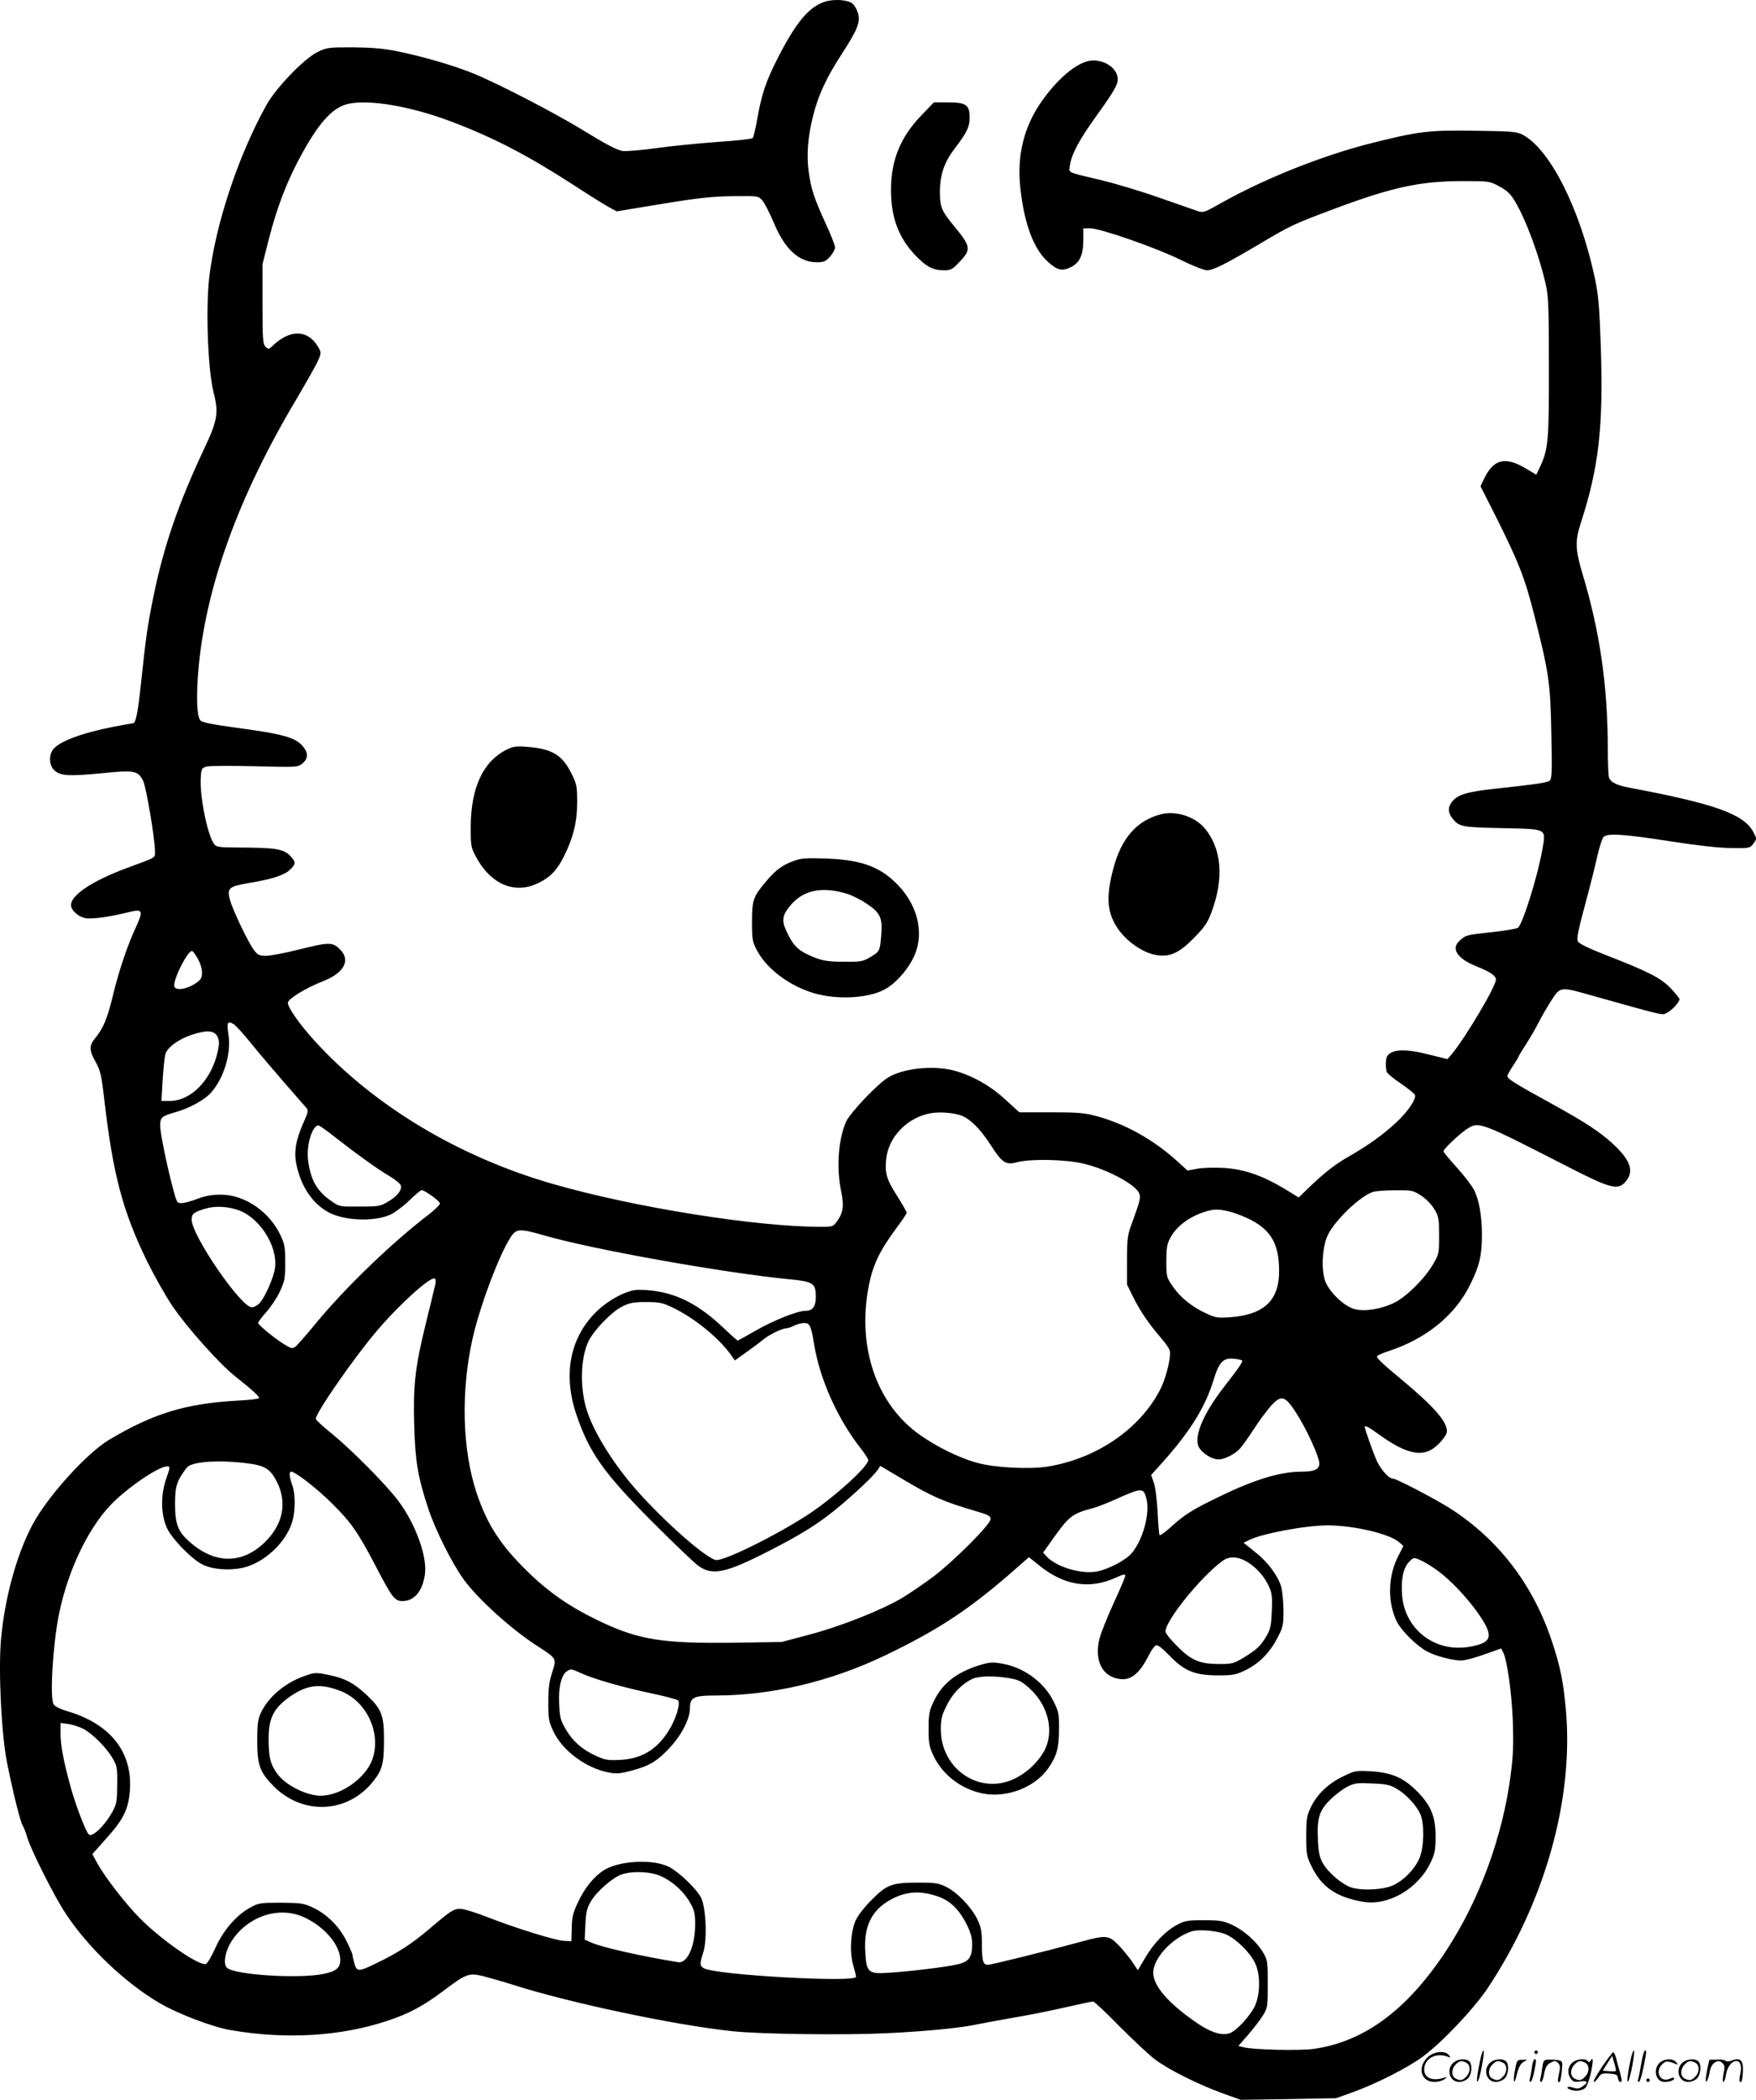 <?xml version="1.0" encoding="UTF-8"?>
<svg xmlns="http://www.w3.org/2000/svg" version="1.0" viewBox="0 0 1004.406 1200.77" preserveAspectRatio="xMidYMid meet">
  <g transform="translate(-0.368,1200.56) scale(0.1,-0.1)" fill="#000000" stroke="none">
    <path d="M4722 11996 c-92 -30 -166 -119 -271 -325 -67 -132 -91 -204 -116 -346 -10 -55 -21 -104 -26 -109 -4 -5 -94 -15 -201 -22 -106 -8 -262 -23 -347 -35 -85 -12 -173 -19 -195 -17 -29 4 -87 33 -201 103 -169 105 -500 277 -650 339 -112 46 -290 98 -437 128 -85 17 -149 22 -258 23 -139 0 -147 -1 -202 -28 -75 -37 -238 -206 -291 -303 -162 -292 -292 -685 -327 -989 -20 -183 -7 -528 26 -656 29 -115 22 -158 -56 -323 -145 -307 -232 -560 -289 -844 -34 -167 -43 -231 -71 -495 -17 -164 -30 -227 -45 -227 -2 0 -52 -9 -110 -20 -186 -36 -317 -86 -349 -132 -25 -35 -20 -90 8 -117 35 -33 85 -35 274 -17 186 19 205 15 235 -45 17 -36 67 -330 67 -400 0 -41 13 -33 -155 -95 -201 -74 -325 -156 -325 -214 0 -30 42 -68 84 -75 34 -7 141 8 248 35 77 19 82 8 42 -80 -50 -107 -98 -247 -134 -395 -32 -134 -55 -188 -101 -245 -37 -44 -36 -70 2 -138 27 -48 33 -73 50 -221 49 -422 105 -633 243 -916 41 -83 105 -197 144 -255 82 -122 270 -333 361 -405 100 -79 141 -117 136 -125 -2 -4 -60 -11 -127 -14 -293 -17 -477 -73 -729 -223 -131 -78 -356 -328 -441 -489 -92 -175 -158 -421 -179 -657 -15 -185 3 -546 36 -707 38 -186 75 -332 89 -355 7 -11 18 -40 25 -65 20 -70 156 -341 221 -438 128 -194 339 -395 535 -510 107 -63 307 -139 411 -156 314 -54 629 -35 894 54 122 40 204 84 320 171 130 98 144 103 224 85 35 -9 113 -31 173 -50 318 -102 924 -231 1258 -266 161 -17 640 -23 885 -11 217 10 428 31 516 51 23 5 111 21 195 36 85 14 221 41 303 60 83 19 155 34 162 34 7 0 74 -63 150 -141 77 -77 168 -163 204 -190 78 -59 247 -143 387 -194 l103 -37 272 4 273 5 90 32 c140 50 325 144 411 209 114 86 287 270 366 387 327 492 492 1076 449 1585 -15 169 -32 254 -81 401 -107 322 -305 581 -579 757 -86 55 -310 172 -329 172 -23 0 -64 44 -91 97 -17 34 -71 185 -71 199 0 11 22 -1 85 -46 133 -96 222 -123 291 -87 40 21 94 82 94 108 0 56 -76 143 -260 296 -109 90 -140 120 -140 132 0 5 30 19 68 31 215 71 379 205 465 380 53 107 67 166 67 284 0 109 -16 198 -44 255 -13 26 -58 84 -100 131 -42 46 -76 87 -76 92 0 13 89 97 132 126 71 46 69 47 575 -212 251 -129 292 -139 336 -86 48 57 28 119 -69 210 -73 69 -158 125 -339 225 -254 140 -275 154 -268 173 4 9 19 36 35 59 15 23 28 44 28 47 0 3 20 36 44 73 24 37 56 93 71 123 15 30 47 85 71 123 53 81 51 81 225 32 443 -124 408 -116 439 -100 29 15 70 60 70 77 0 5 -22 33 -50 62 -56 59 -126 95 -373 191 -95 37 -151 64 -158 77 -8 15 1 62 40 206 28 103 60 230 71 282 12 52 28 102 36 110 22 22 118 16 386 -26 148 -23 273 -37 342 -38 107 -1 109 -1 129 26 20 26 20 27 0 65 -54 103 -219 162 -708 254 -75 14 -111 32 -119 61 -3 13 -6 88 -6 168 -1 358 -46 668 -145 995 -41 138 -43 187 -10 288 104 321 130 549 115 1010 -8 230 -13 291 -34 392 -84 394 -255 735 -411 819 -37 19 -57 21 -278 24 -263 4 -319 -3 -597 -73 -275 -70 -599 -199 -851 -340 -93 -53 -104 -57 -133 -47 -17 6 -116 40 -221 77 -104 37 -255 82 -335 101 -202 48 -183 39 -176 88 10 63 56 148 156 286 106 148 124 181 115 219 -11 51 -72 91 -138 91 -78 0 -190 -88 -289 -225 -107 -149 -149 -315 -128 -506 22 -202 75 -344 154 -417 56 -52 84 -59 133 -35 52 25 73 70 73 156 l0 67 39 0 c59 0 380 -112 517 -180 69 -34 134 -60 152 -60 35 0 105 35 311 157 166 99 189 109 410 192 336 126 497 161 740 161 152 0 154 0 210 -30 44 -24 65 -43 89 -84 63 -104 142 -317 178 -481 15 -68 17 -137 17 -470 1 -415 -4 -466 -47 -561 l-25 -53 -57 34 c-120 73 -188 56 -242 -58 l-20 -42 89 -176 c132 -264 165 -350 219 -563 83 -327 92 -387 97 -676 5 -217 3 -257 -9 -268 -15 -12 -67 -20 -316 -47 -157 -17 -212 -34 -242 -73 -26 -32 -25 -63 1 -96 38 -48 52 -51 281 -56 267 -6 255 1 233 -125 -27 -153 -111 -421 -139 -445 -8 -5 -75 -17 -150 -25 -143 -15 -148 -16 -183 -48 -52 -46 -15 -103 97 -148 78 -31 110 -53 110 -75 0 -39 -174 -332 -253 -427 l-24 -28 -101 25 c-139 36 -217 33 -244 -8 -9 -14 -10 -69 -2 -91 4 -9 40 -39 81 -66 41 -28 77 -57 80 -65 8 -23 -42 -97 -107 -157 -74 -69 -161 -131 -260 -188 -88 -50 -140 -90 -232 -177 l-66 -64 -85 52 c-128 76 -232 111 -347 117 -52 3 -120 1 -150 -5 l-54 -10 -56 51 c-135 123 -296 214 -460 259 -74 20 -109 23 -266 23 l-180 0 -80 73 c-86 80 -196 141 -299 167 -116 29 -283 12 -370 -40 -61 -36 -221 -204 -243 -256 -44 -103 -55 -262 -27 -397 17 -82 12 -121 -25 -172 -20 -28 -25 -30 -88 -30 -374 0 -1069 111 -1535 245 -540 155 -1027 448 -1365 820 -84 92 -152 189 -152 216 0 22 102 85 202 124 122 48 159 121 95 183 -42 41 -62 41 -237 -3 -76 -19 -159 -35 -184 -35 -39 0 -48 4 -70 33 -33 44 -122 229 -138 290 -17 64 -4 74 108 93 129 21 202 44 235 75 37 34 36 48 -1 84 -37 36 -85 43 -277 44 -139 1 -143 2 -158 25 -37 56 -80 274 -73 375 3 51 5 55 33 63 17 5 140 5 275 2 242 -6 245 -6 273 15 32 27 35 59 6 95 -42 54 -113 74 -383 110 -130 18 -195 30 -205 41 -22 21 -26 135 -12 298 42 468 229 985 560 1540 61 104 119 206 127 228 15 36 15 41 -3 71 -57 98 -158 102 -256 10 -26 -25 -28 -25 -45 -9 -15 16 -17 43 -17 245 l0 227 38 150 c44 170 96 308 167 443 110 208 190 300 282 323 120 28 357 -12 589 -99 246 -93 436 -192 703 -364 93 -61 187 -119 208 -130 l39 -21 187 31 c282 47 355 55 495 56 127 1 129 1 151 -25 13 -14 42 -72 66 -128 63 -151 143 -224 244 -225 42 0 52 4 77 32 16 18 29 42 29 53 0 11 -24 73 -54 137 -66 145 -83 195 -97 297 -13 97 -5 198 26 321 30 118 74 213 166 355 89 138 105 180 90 230 -6 20 -19 43 -30 53 -25 23 -106 29 -159 12z m-3585 -5476 c27 -52 30 -101 6 -122 -54 -48 -143 -65 -143 -28 0 49 81 205 103 197 6 -2 21 -23 34 -47z m202 -370 c10 -5 56 -55 102 -112 46 -57 133 -159 193 -228 60 -69 115 -132 123 -141 11 -13 9 -25 -16 -80 -45 -100 -57 -169 -42 -242 26 -127 95 -228 188 -276 92 -47 257 -52 348 -12 25 11 74 47 109 81 34 33 66 60 71 60 18 0 105 -63 105 -76 0 -8 -28 -35 -62 -62 -211 -161 -477 -417 -647 -623 -56 -68 -110 -130 -120 -136 -14 -11 -25 -8 -66 18 -58 37 -145 109 -145 120 0 5 21 32 46 61 26 28 61 81 78 117 28 60 31 75 31 166 0 88 -3 107 -27 157 -64 136 -206 233 -343 232 -49 0 -88 -7 -130 -23 -33 -13 -73 -24 -90 -25 -29 -1 -30 1 -52 84 -36 135 -73 317 -73 359 0 47 8 54 85 76 82 23 170 71 207 114 72 82 114 220 99 326 -11 76 -7 84 28 65z m-91 -73 c10 -21 11 -39 2 -80 -34 -164 -152 -287 -275 -287 l-48 0 7 119 c4 65 11 131 15 147 10 39 78 89 154 113 85 28 128 24 145 -12z m4258 -452 c50 -21 104 -75 161 -162 69 -108 88 -121 156 -103 80 20 276 16 380 -9 131 -31 293 -117 316 -168 11 -24 6 -44 -43 -178 -23 -62 -26 -85 -26 -208 l0 -137 36 -73 c41 -81 85 -146 154 -227 26 -30 51 -65 54 -76 10 -33 -19 -154 -52 -220 -115 -228 -364 -399 -646 -445 -105 -16 -299 -7 -401 21 -106 28 -250 100 -347 173 -246 185 -349 524 -267 877 23 97 61 172 148 290 34 45 61 86 61 91 0 5 -25 48 -55 96 -60 94 -70 127 -63 206 11 129 121 244 257 267 54 9 134 2 177 -15z m-3581 -126 c120 -94 237 -178 308 -220 31 -18 60 -42 63 -52 8 -26 -19 -62 -73 -93 -43 -26 -54 -28 -162 -28 -115 -1 -116 -1 -163 32 -82 57 -118 120 -132 233 -11 85 23 198 59 199 6 0 51 -32 100 -71z m6207 -330 c29 -19 59 -50 76 -78 25 -42 27 -55 27 -151 0 -103 -1 -107 -35 -165 -48 -82 -152 -185 -221 -219 -76 -37 -170 -52 -228 -36 -54 14 -132 85 -162 147 -30 62 -25 205 10 277 43 87 187 224 259 246 15 5 72 9 126 9 95 1 101 0 148 -30z m-6772 -81 c124 -39 232 -203 217 -331 -7 -55 -57 -170 -89 -204 -12 -13 -32 -23 -44 -23 -62 0 -344 411 -344 501 0 33 12 43 75 62 53 17 123 15 185 -5z m5685 -13 c32 -9 85 -30 117 -47 115 -61 158 -141 158 -292 0 -167 -87 -249 -281 -263 -68 -5 -83 -3 -134 21 -82 37 -150 92 -193 155 -36 52 -37 56 -37 145 0 74 4 98 22 132 36 67 107 121 198 150 54 17 80 17 150 -1z m-3929 -134 c275 -80 1033 -215 1404 -251 136 -13 150 -23 150 -100 0 -56 -18 -80 -58 -80 -47 0 -184 -55 -285 -113 -54 -31 -101 -57 -104 -57 -3 0 -40 33 -82 73 -160 152 -303 216 -486 217 -63 0 -173 -58 -244 -129 -147 -147 -187 -355 -112 -580 74 -221 157 -338 435 -617 122 -122 241 -236 265 -253 80 -57 155 -41 398 83 185 94 284 156 387 240 106 87 216 191 239 225 l16 24 118 -70 c174 -104 241 -134 426 -188 73 -21 87 -29 87 -46 0 -30 -207 -237 -326 -328 -56 -42 -137 -97 -180 -123 -120 -71 -353 -163 -531 -210 l-158 -42 -258 -4 c-425 -6 -561 15 -794 128 -161 77 -284 163 -403 280 -154 151 -229 266 -290 448 -82 245 -91 578 -24 880 42 187 153 484 220 585 31 47 52 48 190 8z m-622 -279 c-3 -15 -28 -115 -54 -222 -62 -252 -74 -356 -67 -590 6 -206 22 -296 82 -476 41 -122 134 -307 200 -399 79 -110 273 -286 419 -380 115 -74 114 -72 88 -153 -17 -52 -22 -91 -22 -172 0 -95 3 -111 29 -165 51 -109 183 -208 311 -234 48 -10 66 -9 135 9 103 27 149 55 220 132 68 73 115 165 115 225 0 62 21 73 146 73 322 0 659 80 970 229 316 152 492 270 757 504 l66 58 56 -45 c143 -117 290 -141 441 -72 42 19 54 22 54 11 0 -8 -30 -78 -66 -156 -36 -78 -72 -169 -81 -202 -28 -111 5 -200 86 -226 83 -26 136 10 200 137 12 24 29 46 37 49 10 4 35 -16 74 -56 86 -90 146 -115 275 -116 88 0 107 3 157 27 79 37 143 100 186 183 35 66 37 75 37 165 -1 52 -7 113 -14 135 -21 65 -79 142 -149 196 l-65 52 27 14 c73 38 326 86 456 86 149 -1 350 -48 406 -96 l25 -22 -29 -57 c-60 -113 -63 -267 -8 -377 28 -54 116 -140 174 -170 52 -27 145 -51 194 -51 20 0 80 16 132 35 l96 34 11 -21 c23 -42 50 -236 56 -398 4 -126 2 -197 -12 -300 -45 -356 -181 -724 -373 -1015 -223 -336 -466 -515 -755 -556 -83 -11 -348 -5 -403 10 l-27 7 56 64 c31 36 69 85 84 110 27 43 28 50 28 180 0 128 -1 137 -27 181 -36 61 -108 125 -176 157 -50 23 -70 27 -162 27 -95 0 -110 -3 -155 -27 -65 -35 -134 -106 -183 -191 l-40 -68 -32 48 c-18 26 -53 69 -79 96 -54 56 -72 58 -206 21 -199 -54 -520 -134 -541 -134 -28 0 -34 22 -34 125 0 64 -5 91 -25 133 -32 68 -114 155 -178 187 -45 22 -64 25 -155 25 -156 0 -184 -10 -270 -96 -43 -43 -81 -91 -94 -120 -29 -66 -36 -183 -14 -256 9 -31 16 -61 16 -67 0 -34 -798 10 -870 49 -24 13 -25 26 -4 90 24 73 16 260 -13 315 -27 51 -126 146 -183 175 -90 46 -285 36 -372 -19 -58 -37 -110 -101 -150 -187 -27 -57 -33 -82 -34 -144 l-2 -75 -43 2 c-49 2 -275 72 -446 139 -62 24 -127 44 -146 44 -39 0 -53 -9 -179 -116 -100 -85 -183 -139 -310 -199 -93 -45 -104 -45 -117 2 -6 21 -11 43 -11 49 0 6 -16 43 -35 81 -42 84 -112 153 -193 191 -52 24 -68 26 -182 27 -120 0 -127 -1 -179 -30 -77 -43 -152 -130 -196 -230 -21 -46 -45 -87 -53 -90 -37 -14 -252 134 -377 260 -82 82 -201 237 -244 314 l-29 54 80 90 c96 106 126 166 134 268 19 221 -107 384 -353 458 -45 13 -76 29 -83 41 -22 41 -4 341 31 515 53 261 178 515 319 648 101 96 255 197 299 197 19 0 19 -2 -5 -72 -33 -95 -30 -207 6 -283 29 -61 139 -174 200 -205 56 -29 151 -37 231 -20 121 26 249 144 284 263 19 63 19 159 0 212 -17 46 -19 75 -6 75 24 0 146 -95 232 -180 111 -110 148 -163 249 -355 96 -185 111 -205 156 -205 67 0 114 56 128 151 15 100 -51 285 -149 418 -66 90 -265 291 -377 383 -54 43 -98 84 -98 90 0 35 219 350 350 504 132 155 308 313 331 298 5 -3 6 -17 3 -32z m1354 -132 c126 -60 266 -173 338 -274 l21 -30 63 45 c34 24 77 56 95 71 36 31 111 67 136 68 9 0 30 7 45 15 16 8 41 15 57 15 33 0 40 -15 57 -120 33 -203 135 -430 270 -601 22 -28 40 -57 40 -63 0 -37 -201 -218 -345 -312 -193 -125 -487 -269 -528 -259 -68 17 -335 258 -484 436 -132 159 -233 333 -262 452 -31 128 -23 275 19 363 31 64 133 169 192 198 44 22 66 26 137 26 75 0 94 -4 149 -30z m3260 -304 c6 -7 -15 -38 -102 -150 -124 -159 -179 -295 -142 -351 22 -34 74 -65 109 -65 34 0 95 30 123 62 12 12 47 62 79 111 31 48 76 108 99 134 58 64 81 57 143 -40 58 -89 133 -252 133 -290 0 -34 -29 -47 -101 -47 -120 0 -265 -43 -465 -140 -157 -75 -205 -105 -287 -180 -31 -28 -58 -47 -61 -42 -3 5 -8 65 -11 133 -4 70 -13 143 -22 167 l-15 43 65 72 c158 177 245 317 291 468 33 109 57 133 125 124 18 -2 36 -6 39 -9z m-5709 -586 c119 -13 149 -31 189 -109 59 -118 35 -241 -67 -342 -130 -128 -284 -129 -429 -4 -70 61 -87 103 -87 220 0 103 9 131 67 208 25 33 168 45 327 27z m5162 -204 c22 -81 -19 -235 -84 -312 -33 -39 -129 -90 -195 -104 -88 -19 -234 23 -292 85 l-20 22 72 101 c77 107 101 124 208 152 25 6 86 30 135 52 150 67 159 68 176 4z m580 -364 c54 -35 96 -83 122 -141 16 -36 19 -60 15 -140 -3 -82 -8 -103 -31 -142 -33 -57 -57 -78 -131 -123 -55 -33 -66 -36 -136 -36 -113 0 -162 20 -242 101 -38 37 -68 75 -68 85 0 62 199 309 324 402 40 31 92 28 147 -6z m1084 -47 c77 -55 180 -165 245 -262 78 -117 66 -152 -59 -174 -200 -36 -375 100 -388 300 -6 89 8 153 42 187 24 24 26 24 61 9 20 -8 65 -35 99 -60z m-4894 -589 c73 -33 241 -81 405 -115 74 -16 140 -33 146 -39 16 -16 -14 -112 -54 -174 -67 -107 -154 -159 -274 -166 -73 -4 -88 -1 -140 22 -79 36 -133 83 -173 151 -31 52 -35 67 -39 147 -5 95 13 168 46 188 23 13 23 13 83 -14z m-2852 -316 c51 -26 133 -107 168 -168 26 -44 28 -54 27 -153 -1 -95 -3 -110 -28 -155 -44 -80 -117 -149 -135 -128 -19 22 -71 158 -100 259 -43 155 -61 247 -61 317 l0 61 45 -6 c25 -4 63 -16 84 -27z m3307 -844 c67 -31 129 -87 165 -151 24 -42 29 -61 29 -121 0 -128 -45 -228 -98 -219 -215 35 -434 85 -496 112 l-38 17 4 86 c3 71 9 95 31 132 32 56 123 135 174 154 63 22 170 18 229 -10z m1590 -118 c65 -24 116 -75 157 -157 24 -49 32 -79 31 -117 0 -72 -20 -98 -86 -112 -66 -15 -263 -39 -384 -47 -124 -9 -134 0 -141 116 -10 149 36 242 146 302 89 49 174 53 277 15z m-3629 -118 c115 -54 203 -159 203 -242 0 -46 -23 -65 -96 -80 -139 -29 -503 -6 -551 34 -26 22 -11 101 31 162 96 139 272 193 413 126z m5275 -99 c57 -27 132 -102 160 -160 31 -62 31 -175 1 -243 -26 -57 -102 -141 -143 -158 -44 -18 -110 2 -194 60 -161 111 -246 210 -246 285 0 83 109 200 219 236 44 14 155 4 203 -20z M5599 2481 c-130 -42 -209 -106 -257 -210 -23 -48 -27 -70 -27 -151 0 -82 4 -103 27 -152 52 -111 157 -192 281 -218 139 -28 301 34 378 146 48 70 60 116 60 222 1 86 -2 100 -31 158 -51 104 -160 188 -278 213 -69 14 -86 13 -153 -8z m178 -72 c53 -9 71 -18 113 -56 111 -99 146 -250 86 -361 -38 -67 -102 -127 -174 -160 -198 -91 -416 58 -417 283 0 60 5 81 33 137 33 68 85 122 145 152 38 18 125 20 214 5z M1741 2420 c-110 -40 -203 -119 -245 -209 -18 -39 -21 -65 -21 -161 0 -139 15 -179 95 -260 168 -167 424 -154 569 30 52 66 61 101 61 239 0 140 -14 174 -101 256 -73 67 -120 92 -208 111 -83 17 -85 17 -150 -6z m205 -82 c152 -56 239 -237 189 -389 -37 -110 -180 -212 -298 -212 -78 0 -196 58 -244 121 -42 55 -53 98 -53 205 0 120 30 177 127 244 94 64 168 73 279 31z M7685 1847 c-85 -41 -149 -103 -184 -177 -23 -49 -26 -67 -26 -165 0 -105 2 -114 33 -177 55 -112 140 -171 288 -197 147 -27 320 73 392 227 23 49 27 70 27 147 0 116 -28 181 -114 265 -74 72 -141 100 -261 107 -81 4 -88 3 -155 -30z m307 -70 c54 -31 114 -96 136 -146 24 -55 21 -193 -6 -253 -31 -71 -108 -143 -173 -162 -61 -18 -157 -21 -212 -5 -51 14 -137 86 -167 140 -19 35 -25 62 -28 134 -6 125 8 168 71 230 29 28 72 61 97 73 40 21 56 23 141 19 82 -3 104 -8 141 -30z M5275 11347 c-121 -125 -175 -257 -175 -428 0 -156 43 -271 137 -371 65 -68 102 -88 166 -88 40 0 49 5 91 50 66 70 63 86 -35 205 -70 85 -79 107 -79 192 0 100 24 170 85 250 70 92 85 123 85 178 0 70 -21 85 -122 85 l-83 0 -70 -73z M2900 7718 c-133 -67 -202 -215 -204 -438 0 -107 1 -119 27 -168 85 -163 224 -223 360 -156 68 33 106 72 146 152 53 105 76 197 76 307 0 94 -2 105 -33 168 -52 106 -113 142 -257 152 -59 5 -77 2 -115 -17z M6647 7350 c-140 -35 -230 -137 -276 -314 -40 -154 -36 -239 17 -326 50 -82 149 -153 231 -166 76 -12 128 11 211 95 62 63 80 88 102 147 75 198 60 371 -42 488 -56 63 -160 96 -243 76z M4545 7083 c-66 -24 -104 -52 -158 -116 -75 -88 -82 -108 -82 -232 0 -102 2 -114 29 -165 55 -105 186 -203 326 -244 128 -38 304 -30 399 19 62 31 135 111 171 188 66 138 21 311 -113 434 -95 88 -199 122 -387 129 -113 4 -143 2 -185 -13z m302 -188 c28 -8 80 -34 115 -58 77 -51 91 -81 82 -181 -7 -89 -9 -92 -63 -124 -42 -25 -54 -27 -151 -26 -84 0 -116 5 -162 22 -91 36 -120 61 -156 132 -38 74 -37 103 3 156 75 98 182 124 332 79z M8471 230 c-18 -85 -24 -135 -15 -127 12 11 43 177 33 177 -4 0 -12 -22 -18 -50z M8780 270 c0 -5 5 -10 10 -10 6 0 10 5 10 10 0 6 -4 10 -10 10 -5 0 -10 -4 -10 -10z M9331 230 c-18 -85 -24 -135 -15 -127 12 11 43 177 33 177 -4 0 -12 -22 -18 -50z M9391 203 c-7 -42 -15 -82 -18 -90 -3 -7 -1 -13 5 -13 5 0 17 37 26 83 19 95 19 97 8 97 -4 0 -14 -34 -21 -77z M8171 243 c-63 -59 -40 -143 38 -143 20 0 46 7 57 16 18 14 18 15 -6 7 -64 -19 -110 0 -110 48 0 61 63 98 130 75 22 -8 23 -7 11 8 -22 27 -85 21 -120 -11z M9166 185 c-31 -47 -52 -85 -46 -85 5 0 17 11 26 25 15 23 23 26 63 23 39 -3 46 -6 49 -25 2 -13 8 -23 13 -23 11 0 11 6 0 50 -6 19 -15 54 -21 78 -6 23 -14 42 -19 42 -4 0 -33 -38 -65 -85z m80 -22 c-2 -3 -20 -3 -40 -1 l-35 3 27 42 27 43 12 -42 c7 -23 11 -43 9 -45z M8323 215 c-50 -35 -31 -115 27 -115 17 0 39 9 50 20 22 22 27 79 8 98 -16 16 -59 15 -85 -3z m68 -5 c25 -14 25 -54 -1 -80 -23 -23 -33 -24 -61 -10 -25 14 -25 54 1 80 23 23 33 24 61 10z M8533 215 c-50 -35 -31 -115 27 -115 17 0 39 9 50 20 22 22 27 79 8 98 -16 16 -59 15 -85 -3z m68 -5 c25 -14 25 -54 -1 -80 -23 -23 -33 -24 -61 -10 -25 14 -25 54 1 80 23 23 33 24 61 10z M8670 173 c-12 -56 -8 -100 5 -48 13 57 26 83 48 93 20 9 19 10 -10 9 -31 0 -33 -2 -43 -54z M8766 183 c-4 -27 -9 -56 -12 -65 -3 -10 -1 -18 4 -18 5 0 14 26 21 57 13 68 13 73 2 73 -5 0 -12 -21 -15 -47z M8825 181 c-3 -25 -8 -54 -11 -63 -3 -10 -1 -18 4 -18 6 0 14 21 18 47 7 36 15 51 36 63 25 13 29 13 43 -1 13 -13 14 -24 6 -60 -9 -41 -8 -59 5 -47 3 3 8 31 11 61 5 53 4 56 -18 61 -13 3 -38 4 -56 4 -29 -1 -32 -4 -38 -47z M9003 215 c-30 -21 -38 -62 -17 -92 14 -22 21 -25 55 -20 45 6 50 -5 14 -29 -20 -13 -31 -14 -55 -6 -30 11 -44 -1 -14 -12 30 -12 71 -6 87 12 9 10 23 49 31 87 14 68 13 93 -3 66 -6 -9 -11 -10 -15 -2 -10 16 -58 14 -83 -4z m68 -5 c25 -14 25 -54 -1 -80 -23 -23 -33 -24 -61 -10 -25 14 -25 54 1 80 23 23 33 24 61 10z M9503 215 c-47 -33 -32 -115 21 -115 31 0 56 10 56 21 0 5 -11 4 -24 -2 -55 -25 -89 38 -45 82 20 20 31 21 74 3 18 -7 18 -6 6 9 -17 21 -59 22 -88 2z M9633 215 c-50 -35 -31 -115 27 -115 17 0 39 9 50 20 22 22 27 79 8 98 -16 16 -59 15 -85 -3z m68 -5 c25 -14 25 -54 -1 -80 -23 -23 -33 -24 -61 -10 -25 14 -25 54 1 80 23 23 33 24 61 10z M9770 178 c-5 -27 -10 -57 -10 -66 1 -27 16 5 24 51 9 47 47 71 72 45 13 -13 14 -24 6 -62 -5 -25 -6 -46 -1 -46 5 0 12 19 15 42 7 43 33 78 59 78 23 0 33 -29 23 -73 -5 -22 -6 -42 -3 -45 10 -11 15 6 18 58 3 64 -15 81 -63 63 -18 -7 -32 -7 -36 -2 -3 5 -25 8 -49 7 l-44 -1 -11 -49z M9420 110 c0 -5 5 -10 10 -10 6 0 10 5 10 10 0 6 -4 10 -10 10 -5 0 -10 -4 -10 -10z"></path>
  </g>
</svg>
